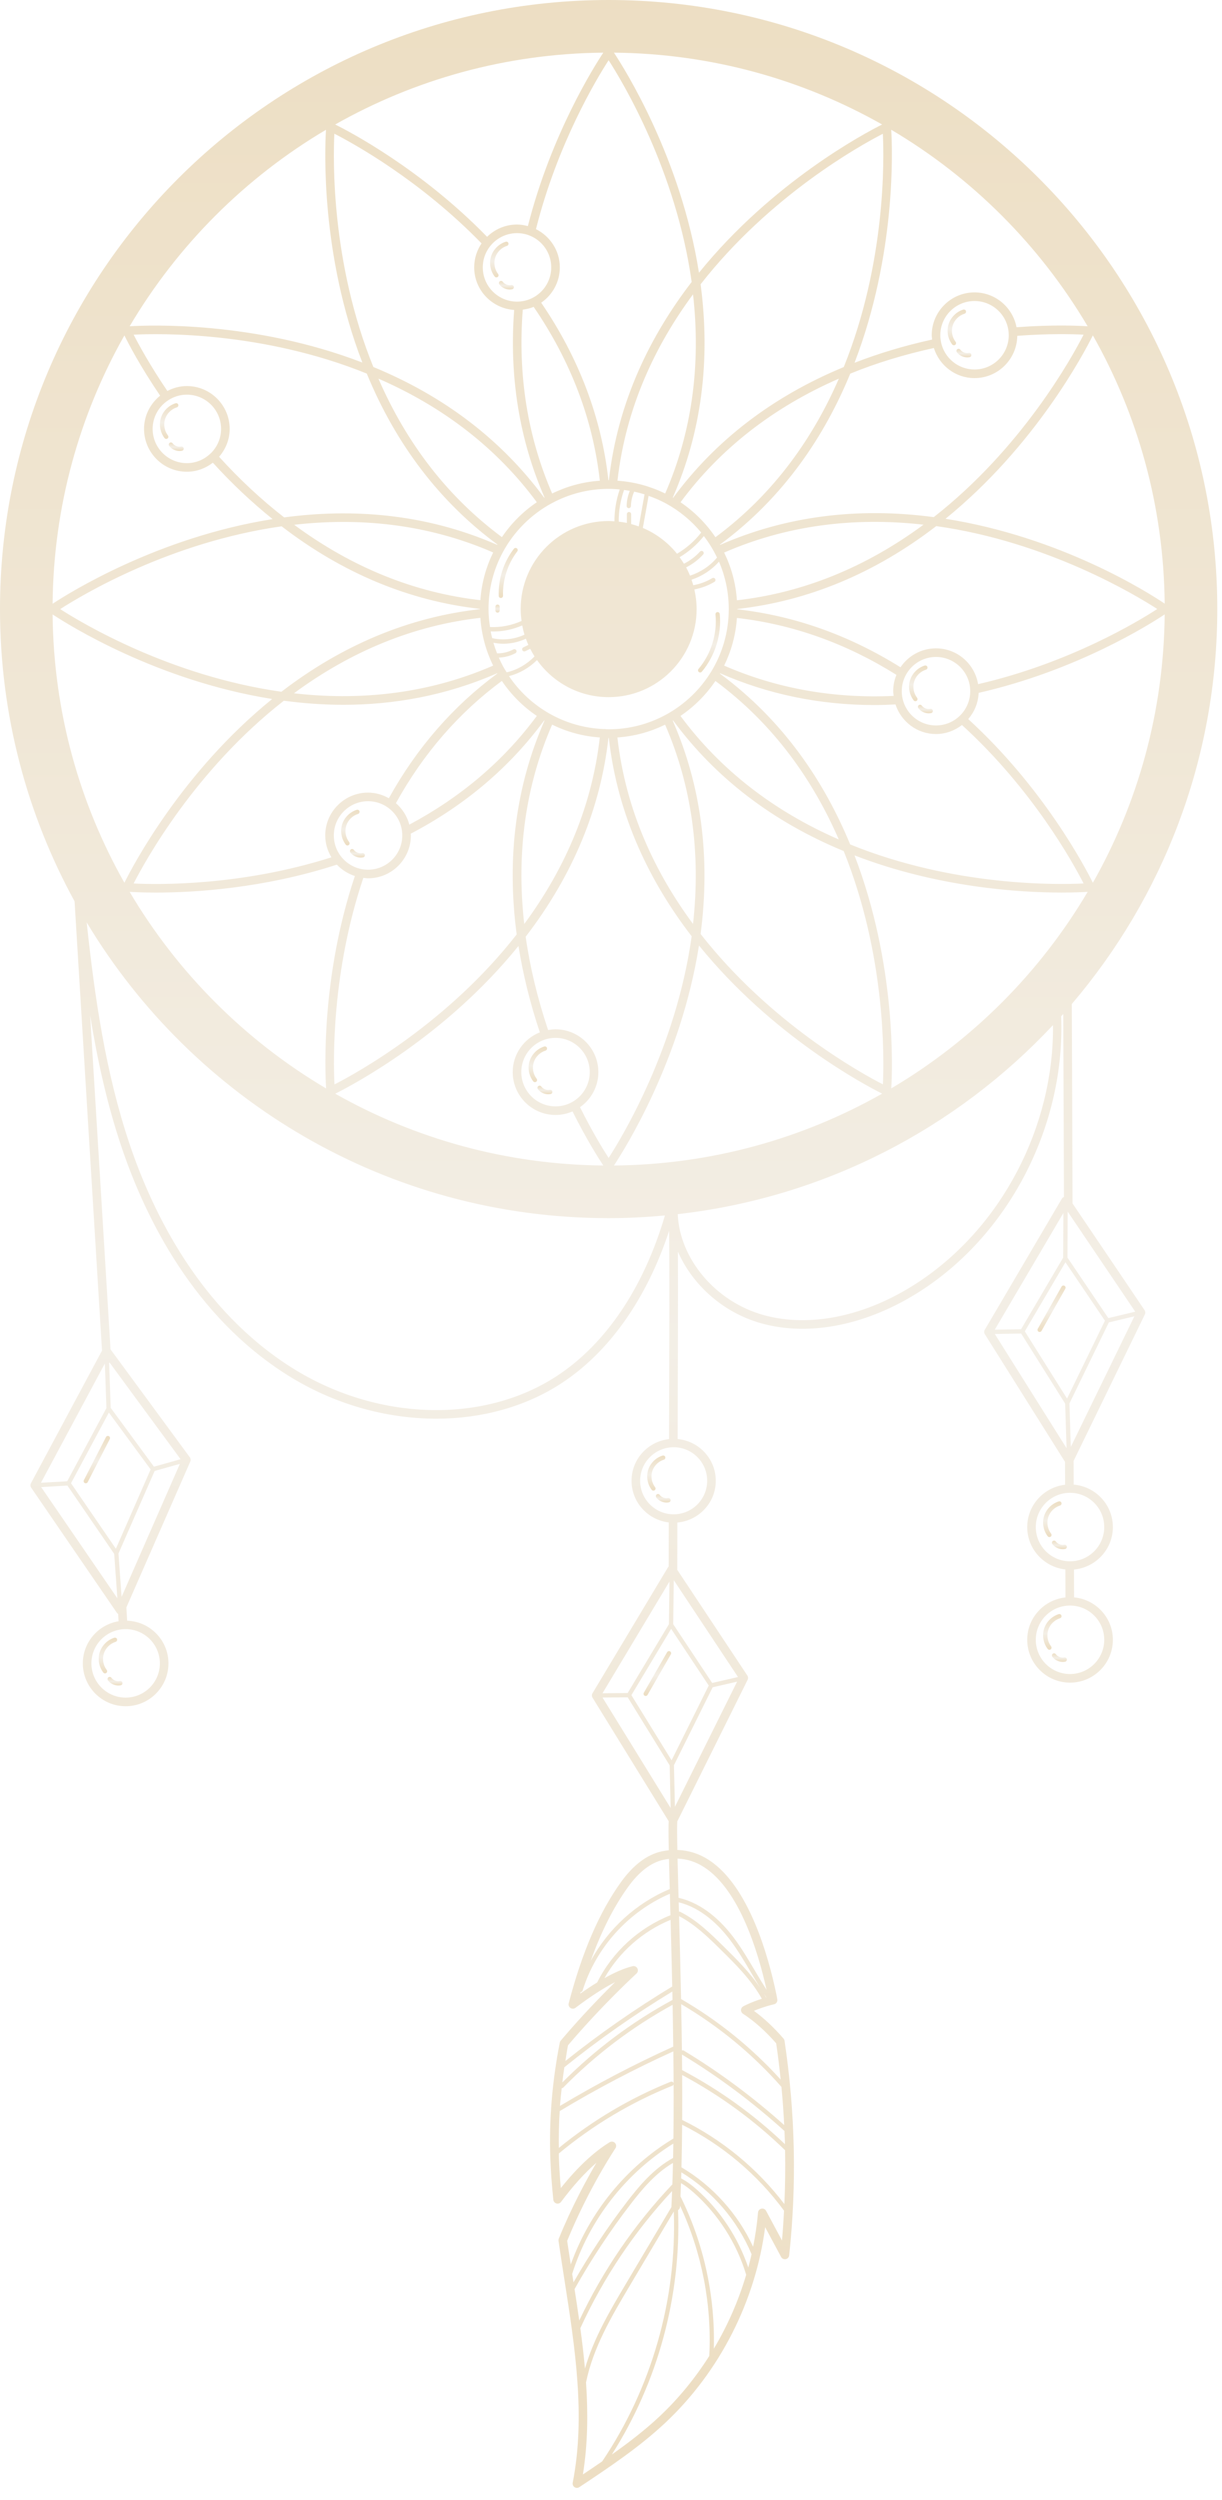 <?xml version="1.0" encoding="UTF-8"?> <svg xmlns="http://www.w3.org/2000/svg" width="90" height="184" viewBox="0 0 90 184" fill="none"><g opacity="0.5"><path d="M36.56 20.418C36.594 20.418 36.628 20.407 36.657 20.386C36.726 20.332 36.739 20.233 36.685 20.164C36.425 19.826 36.343 19.364 36.472 18.957C36.601 18.551 36.934 18.22 37.342 18.095C37.425 18.068 37.472 17.979 37.446 17.896C37.421 17.813 37.332 17.768 37.248 17.791C36.743 17.948 36.33 18.357 36.171 18.861C36.011 19.364 36.112 19.938 36.435 20.356C36.466 20.397 36.513 20.418 36.56 20.418Z" fill="url(#paint0_linear_35_21)"></path><path d="M36.808 20.708C36.738 20.76 36.723 20.859 36.775 20.929C36.953 21.168 37.244 21.308 37.539 21.308C37.599 21.308 37.659 21.302 37.719 21.29C37.804 21.273 37.86 21.189 37.843 21.104C37.825 21.018 37.742 20.965 37.656 20.98C37.429 21.029 37.17 20.927 37.03 20.739C36.977 20.67 36.877 20.655 36.808 20.708Z" fill="url(#paint1_linear_35_21)"></path><path d="M67.331 50.149C67.459 49.743 67.792 49.412 68.2 49.287C68.283 49.261 68.33 49.172 68.304 49.088C68.279 49.005 68.19 48.961 68.106 48.984C67.601 49.14 67.188 49.549 67.028 50.053C66.868 50.557 66.969 51.13 67.293 51.547C67.324 51.588 67.37 51.609 67.418 51.609C67.451 51.609 67.486 51.599 67.514 51.577C67.584 51.523 67.596 51.423 67.543 51.355C67.284 51.017 67.202 50.556 67.331 50.149Z" fill="url(#paint2_linear_35_21)"></path><path d="M68.514 52.172C68.287 52.221 68.028 52.12 67.888 51.932C67.837 51.862 67.738 51.847 67.667 51.899C67.597 51.952 67.582 52.05 67.635 52.121C67.812 52.359 68.103 52.5 68.398 52.5C68.458 52.5 68.519 52.494 68.578 52.482C68.663 52.465 68.719 52.382 68.702 52.296C68.684 52.21 68.602 52.156 68.514 52.172Z" fill="url(#paint3_linear_35_21)"></path><path d="M25.59 62.227C25.623 62.227 25.657 62.216 25.686 62.194C25.756 62.14 25.768 62.042 25.715 61.973C25.454 61.635 25.373 61.173 25.502 60.766C25.631 60.359 25.964 60.029 26.372 59.904C26.455 59.878 26.502 59.789 26.476 59.706C26.451 59.622 26.363 59.578 26.278 59.601C25.773 59.757 25.36 60.166 25.2 60.67C25.041 61.174 25.142 61.746 25.465 62.165C25.495 62.206 25.542 62.227 25.59 62.227Z" fill="url(#paint4_linear_35_21)"></path><path d="M25.837 62.517C25.767 62.57 25.753 62.668 25.805 62.739C25.982 62.977 26.274 63.118 26.568 63.118C26.629 63.118 26.689 63.112 26.748 63.1C26.833 63.083 26.889 62.999 26.872 62.913C26.855 62.828 26.771 62.774 26.685 62.789C26.454 62.838 26.198 62.737 26.059 62.549C26.006 62.479 25.907 62.464 25.837 62.517Z" fill="url(#paint5_linear_35_21)"></path><path d="M12.156 30.844C12.285 30.438 12.618 30.107 13.026 29.982C13.109 29.956 13.156 29.868 13.131 29.784C13.105 29.701 13.017 29.657 12.933 29.679C12.428 29.835 12.015 30.244 11.855 30.749C11.695 31.252 11.796 31.825 12.119 32.243C12.15 32.284 12.197 32.305 12.244 32.305C12.278 32.305 12.312 32.294 12.341 32.272C12.41 32.218 12.423 32.12 12.369 32.05C12.109 31.712 12.028 31.25 12.156 30.844Z" fill="url(#paint6_linear_35_21)"></path><path d="M13.34 32.867C13.109 32.915 12.853 32.815 12.714 32.627C12.661 32.557 12.562 32.542 12.493 32.595C12.423 32.647 12.408 32.746 12.46 32.816C12.637 33.055 12.929 33.195 13.224 33.195C13.284 33.195 13.344 33.189 13.403 33.177C13.489 33.16 13.545 33.077 13.527 32.991C13.51 32.905 13.428 32.852 13.34 32.867Z" fill="url(#paint7_linear_35_21)"></path><path d="M70.168 23.952C70.296 23.546 70.63 23.216 71.038 23.09C71.121 23.064 71.168 22.975 71.142 22.891C71.117 22.808 71.028 22.764 70.944 22.787C70.439 22.943 70.025 23.352 69.866 23.857C69.706 24.361 69.807 24.933 70.13 25.351C70.162 25.392 70.208 25.412 70.255 25.412C70.289 25.412 70.324 25.402 70.352 25.38C70.421 25.326 70.434 25.226 70.381 25.158C70.12 24.821 70.039 24.359 70.168 23.952Z" fill="url(#paint8_linear_35_21)"></path><path d="M71.352 25.976C71.123 26.024 70.865 25.923 70.726 25.735C70.673 25.665 70.573 25.649 70.504 25.703C70.434 25.755 70.42 25.854 70.472 25.924C70.65 26.162 70.941 26.303 71.236 26.303C71.296 26.303 71.356 26.298 71.415 26.286C71.501 26.268 71.556 26.185 71.539 26.099C71.521 26.014 71.438 25.96 71.352 25.976Z" fill="url(#paint9_linear_35_21)"></path><path d="M39.273 79.584C39.304 79.625 39.35 79.646 39.398 79.646C39.431 79.646 39.466 79.635 39.494 79.613C39.564 79.559 39.576 79.46 39.523 79.391C39.262 79.054 39.181 78.592 39.31 78.185C39.438 77.779 39.772 77.448 40.18 77.323C40.263 77.297 40.31 77.208 40.284 77.124C40.259 77.042 40.17 76.997 40.086 77.02C39.581 77.176 39.167 77.585 39.008 78.089C38.848 78.593 38.949 79.166 39.273 79.584Z" fill="url(#paint10_linear_35_21)"></path><path d="M39.645 79.936C39.575 79.988 39.561 80.086 39.613 80.157C39.791 80.396 40.082 80.536 40.377 80.536C40.437 80.536 40.497 80.53 40.556 80.519C40.642 80.501 40.697 80.418 40.679 80.332C40.662 80.246 40.579 80.192 40.493 80.208C40.264 80.257 40.006 80.156 39.867 79.968C39.814 79.897 39.715 79.882 39.645 79.936Z" fill="url(#paint11_linear_35_21)"></path><path d="M51.566 49.494C51.611 49.494 51.655 49.475 51.687 49.438C52.664 48.284 53.159 46.697 53.009 45.192C53 45.105 52.925 45.043 52.836 45.049C52.749 45.058 52.686 45.136 52.694 45.222C52.835 46.644 52.368 48.143 51.445 49.233C51.389 49.3 51.397 49.4 51.463 49.456C51.493 49.482 51.53 49.494 51.566 49.494Z" fill="url(#paint12_linear_35_21)"></path><path d="M36.889 44.011C36.891 44.011 36.893 44.011 36.895 44.011C36.982 44.008 37.051 43.935 37.048 43.848C37.009 42.691 37.392 41.501 38.097 40.582C38.15 40.513 38.137 40.413 38.068 40.36C37.999 40.307 37.899 40.319 37.846 40.389C37.086 41.379 36.691 42.611 36.732 43.858C36.733 43.944 36.804 44.011 36.889 44.011Z" fill="url(#paint13_linear_35_21)"></path><path d="M36.645 45.088C36.733 45.088 36.803 45.017 36.803 44.93V44.653C36.803 44.566 36.733 44.495 36.645 44.495C36.557 44.495 36.486 44.566 36.486 44.653V44.93C36.486 45.017 36.557 45.088 36.645 45.088Z" fill="url(#paint14_linear_35_21)"></path><path d="M7.648 121.699C7.776 121.293 8.11 120.963 8.517 120.837C8.6 120.811 8.647 120.722 8.621 120.638C8.596 120.555 8.507 120.511 8.423 120.534C7.918 120.69 7.505 121.1 7.345 121.604C7.185 122.108 7.287 122.68 7.61 123.098C7.641 123.139 7.687 123.16 7.735 123.16C7.769 123.16 7.803 123.149 7.831 123.127C7.901 123.073 7.913 122.974 7.86 122.906C7.6 122.568 7.519 122.106 7.648 121.699Z" fill="url(#paint15_linear_35_21)"></path><path d="M8.831 123.723C8.605 123.773 8.344 123.671 8.205 123.483C8.152 123.413 8.053 123.397 7.983 123.451C7.913 123.503 7.898 123.601 7.951 123.672C8.128 123.91 8.42 124.051 8.714 124.051C8.774 124.051 8.835 124.045 8.894 124.033C8.979 124.016 9.035 123.932 9.017 123.846C9.001 123.761 8.917 123.707 8.831 123.723Z" fill="url(#paint16_linear_35_21)"></path><path d="M7.804 105.767L6.177 108.938C6.138 109.016 6.168 109.111 6.246 109.151C6.269 109.163 6.294 109.169 6.318 109.169C6.375 109.169 6.431 109.137 6.46 109.083L8.087 105.912C8.126 105.834 8.095 105.738 8.018 105.698C7.94 105.659 7.845 105.689 7.804 105.767Z" fill="url(#paint17_linear_35_21)"></path><path d="M77.202 119.963C77.33 119.558 77.663 119.227 78.071 119.101C78.154 119.075 78.201 118.986 78.175 118.903C78.149 118.82 78.061 118.776 77.977 118.798C77.472 118.955 77.059 119.364 76.899 119.868C76.739 120.371 76.841 120.945 77.164 121.362C77.195 121.403 77.241 121.424 77.289 121.424C77.323 121.424 77.357 121.413 77.385 121.391C77.455 121.337 77.467 121.238 77.414 121.17C77.154 120.832 77.072 120.37 77.202 119.963Z" fill="url(#paint18_linear_35_21)"></path><path d="M78.385 121.987C78.156 122.036 77.898 121.934 77.759 121.746C77.707 121.676 77.609 121.662 77.538 121.714C77.468 121.767 77.453 121.866 77.505 121.936C77.683 122.174 77.974 122.314 78.268 122.314C78.328 122.314 78.389 122.309 78.449 122.297C78.535 122.279 78.59 122.195 78.573 122.11C78.555 122.025 78.472 121.971 78.385 121.987Z" fill="url(#paint19_linear_35_21)"></path><path d="M77.202 111.667C77.33 111.262 77.663 110.931 78.071 110.805C78.154 110.779 78.201 110.69 78.175 110.606C78.149 110.523 78.061 110.479 77.977 110.502C77.472 110.659 77.059 111.068 76.899 111.572C76.739 112.076 76.841 112.649 77.164 113.067C77.195 113.107 77.241 113.128 77.289 113.128C77.323 113.128 77.357 113.117 77.385 113.095C77.455 113.042 77.467 112.942 77.414 112.873C77.154 112.536 77.072 112.074 77.202 111.667Z" fill="url(#paint20_linear_35_21)"></path><path d="M78.385 113.691C78.158 113.74 77.898 113.638 77.759 113.45C77.707 113.38 77.609 113.366 77.538 113.417C77.468 113.47 77.453 113.568 77.505 113.639C77.683 113.877 77.974 114.019 78.269 114.019C78.329 114.019 78.389 114.013 78.449 114.001C78.535 113.984 78.59 113.9 78.573 113.814C78.555 113.729 78.472 113.676 78.385 113.691Z" fill="url(#paint21_linear_35_21)"></path><path d="M78.992 88.572L78.991 88.166C78.976 83.403 78.959 78.65 78.937 73.895C85.614 66.067 89.653 55.922 89.653 44.827C89.653 20.07 69.584 0 44.827 0C20.069 0 0 20.07 0 44.827C0 52.622 1.993 59.95 5.492 66.336C6.163 77.36 6.834 88.385 7.513 99.403L2.279 109.164C2.223 109.269 2.229 109.396 2.296 109.493L8.606 118.697C8.631 118.734 8.666 118.76 8.703 118.784L8.733 119.321C7.242 119.57 6.1 120.861 6.1 122.422C6.1 124.161 7.514 125.576 9.253 125.576C10.993 125.576 12.407 124.161 12.407 122.422C12.407 120.721 11.051 119.34 9.365 119.28L9.308 118.302L14.015 107.568C14.061 107.464 14.047 107.345 13.98 107.253L8.141 99.311C7.637 91.116 7.138 82.922 6.639 74.727C7.169 78.002 7.883 81.254 8.947 84.412C10.722 89.68 14.283 96.868 21.164 101.202C24.554 103.337 28.413 104.413 32.132 104.413C35.459 104.413 38.673 103.55 41.339 101.814C44.87 99.512 47.638 95.574 49.284 90.582C49.31 94.171 49.294 99.397 49.278 104.474L49.274 105.915C47.725 106.087 46.513 107.388 46.513 108.982C46.513 110.569 47.715 111.866 49.253 112.048C49.248 113.174 49.247 114.263 49.247 115.296C49.234 115.311 49.215 115.321 49.204 115.339L43.638 124.619C43.577 124.721 43.578 124.848 43.64 124.948L49.248 134.038C49.227 134.364 49.231 135.066 49.255 136.176C49.086 136.194 48.915 136.22 48.743 136.256C47.66 136.488 46.647 137.251 45.732 138.524C44.132 140.749 42.873 143.666 41.884 147.441C41.85 147.571 41.903 147.709 42.015 147.784C42.127 147.86 42.275 147.854 42.382 147.774C43.488 146.938 44.465 146.306 45.304 145.882C44.311 146.858 42.803 148.405 41.297 150.188C41.262 150.229 41.239 150.278 41.228 150.331C40.666 153.19 40.431 156.055 40.532 158.846C40.566 159.797 40.638 160.796 40.752 161.899C40.766 162.029 40.857 162.137 40.983 162.172C41.108 162.205 41.243 162.161 41.321 162.056C42.197 160.883 43.069 159.918 43.928 159.172C43.187 160.433 42.098 162.436 41.154 164.762C41.134 164.814 41.127 164.871 41.134 164.926C41.273 165.892 41.424 166.857 41.575 167.821C42.344 172.737 43.139 177.821 42.18 182.727C42.155 182.852 42.208 182.98 42.314 183.051C42.367 183.086 42.429 183.104 42.49 183.104C42.551 183.104 42.612 183.086 42.666 183.051C44.83 181.614 47.068 180.126 49.007 178.307C53.006 174.553 55.648 169.356 56.352 163.916L57.529 166.11C57.595 166.233 57.731 166.296 57.869 166.271C58.005 166.244 58.108 166.132 58.123 165.994C58.686 160.775 58.57 155.46 57.781 150.197C57.772 150.138 57.746 150.082 57.706 150.037C56.998 149.219 56.266 148.534 55.527 147.994C55.875 147.847 56.391 147.657 57.009 147.513C57.176 147.474 57.282 147.311 57.248 147.142L57.18 146.782C56.581 143.908 55.139 138.802 52.215 136.896C51.487 136.422 50.707 136.178 49.889 136.154C49.867 135.069 49.861 134.311 49.884 134.049L55.062 123.632C55.113 123.531 55.106 123.41 55.043 123.316L49.876 115.53C49.877 115.519 49.882 115.511 49.882 115.5C49.882 114.411 49.883 113.251 49.887 112.056C51.469 111.916 52.717 110.599 52.717 108.982C52.717 107.372 51.48 106.06 49.909 105.91L49.913 104.475C49.927 99.892 49.941 95.512 49.927 92.115C50.988 94.553 53.253 96.614 56.076 97.397C59.66 98.392 63.954 97.508 67.858 94.976C74.478 90.682 78.469 82.666 78.154 74.801C78.207 74.743 78.256 74.681 78.308 74.623C78.328 79.112 78.344 83.6 78.359 88.095C78.297 88.121 78.242 88.159 78.208 88.218L72.529 97.868C72.468 97.969 72.47 98.096 72.534 98.197L78.439 107.592C78.439 107.897 78.44 108.2 78.442 108.505C78.444 108.76 78.445 109.017 78.445 109.273C76.879 109.455 75.655 110.775 75.655 112.39C75.655 114.011 76.889 115.334 78.464 115.509C78.469 116.195 78.471 116.881 78.471 117.567C76.892 117.738 75.655 119.063 75.655 120.686C75.655 122.425 77.07 123.84 78.809 123.84C80.548 123.84 81.963 122.425 81.963 120.686C81.963 119.049 80.703 117.715 79.105 117.563C79.105 116.88 79.103 116.197 79.098 115.515C80.7 115.366 81.963 114.031 81.963 112.39C81.963 110.744 80.689 109.403 79.078 109.264C79.078 109.01 79.077 108.756 79.075 108.501C79.074 108.175 79.072 107.847 79.071 107.52L84.32 96.739C84.369 96.638 84.361 96.517 84.297 96.423L78.992 88.572ZM65.642 80.104C65.727 78.71 66.018 70.976 62.934 62.954C69.074 65.325 75.101 65.692 78.193 65.692C79.126 65.692 79.784 65.659 80.105 65.639C76.584 71.596 71.599 76.582 65.642 80.104ZM45.216 85.78C46.006 84.588 50.154 78.018 51.48 69.588C56.883 76.257 63.716 79.865 64.97 80.491C59.127 83.798 52.394 85.713 45.216 85.78ZM3.874 45.22C5.055 46 11.584 50.104 20.046 51.446C13.406 56.815 9.791 63.702 9.162 64.968C5.855 59.126 3.942 52.395 3.874 45.22ZM9.162 24.688C9.44 25.253 10.306 26.928 11.794 29.121C11.077 29.7 10.608 30.575 10.608 31.567C10.608 33.306 12.023 34.72 13.762 34.72C14.485 34.72 15.144 34.465 15.677 34.054C17.061 35.579 18.538 36.969 20.078 38.205C11.602 39.544 5.057 43.656 3.874 44.438C3.941 37.262 5.855 30.53 9.162 24.688ZM74.294 24.674C74.294 26.064 73.163 27.195 71.773 27.195C70.562 27.195 69.549 26.335 69.308 25.195C69.307 25.187 69.31 25.179 69.308 25.17C69.307 25.165 69.303 25.16 69.301 25.155C69.271 24.999 69.253 24.839 69.253 24.674C69.253 23.284 70.383 22.154 71.773 22.154C73.163 22.154 74.294 23.284 74.294 24.674ZM71.773 27.828C73.498 27.828 74.899 26.436 74.922 24.717C77.239 24.543 79.01 24.59 79.806 24.631C78.928 26.347 75.258 32.985 68.771 38.059C63.135 37.308 57.844 38 53.036 40.105C53.031 40.098 53.026 40.091 53.022 40.083C57.768 36.589 60.753 32.033 62.621 27.5C64.508 26.728 66.579 26.095 68.778 25.613C69.18 26.892 70.363 27.828 71.773 27.828ZM85.779 44.426C84.596 43.63 78.155 39.518 69.635 38.182C76.26 32.814 79.864 25.942 80.489 24.684C83.795 30.524 85.709 37.252 85.779 44.426ZM80.49 64.971C79.919 63.821 76.867 57.998 71.31 52.924C71.763 52.4 72.048 51.732 72.077 50.994C79.345 49.342 84.737 45.914 85.779 45.218C85.712 52.396 83.797 59.128 80.49 64.971ZM65.025 79.808C63.309 78.927 56.701 75.259 51.6 68.74C52.337 63.112 51.644 57.832 49.546 53.038C49.555 53.033 49.563 53.027 49.572 53.022C52.686 57.247 56.909 60.482 62.137 62.636C65.24 70.318 65.117 77.881 65.025 79.808ZM44.825 85.222C44.429 84.611 43.624 83.303 42.718 81.487C43.533 80.916 44.069 79.975 44.069 78.907C44.069 77.168 42.654 75.754 40.915 75.754C40.727 75.754 40.547 75.778 40.368 75.809C39.594 73.505 39.036 71.2 38.716 68.941C42.175 64.444 44.223 59.533 44.812 54.308C44.817 54.308 44.822 54.308 44.826 54.308C44.83 54.308 44.834 54.308 44.838 54.308C45.494 60.163 47.948 65.025 50.941 68.909C49.797 77.085 45.873 83.6 44.825 85.222ZM40.915 76.386C42.305 76.386 43.435 77.517 43.435 78.906C43.435 80.296 42.305 81.427 40.915 81.427C39.525 81.427 38.394 80.296 38.394 78.906C38.394 77.517 39.525 76.386 40.915 76.386ZM26.761 64.608C26.876 64.621 26.988 64.643 27.108 64.643C28.847 64.643 30.261 63.228 30.261 61.489C30.261 61.445 30.25 61.403 30.248 61.36C34.244 59.27 37.549 56.467 40.08 53.022C40.088 53.026 40.095 53.031 40.102 53.036C37.993 57.839 37.302 63.126 38.053 68.772C32.987 75.265 26.35 78.934 24.634 79.814C24.545 78.05 24.419 71.546 26.761 64.608ZM20.743 38.736C25.226 42.187 30.137 44.228 35.346 44.812C35.346 44.817 35.346 44.822 35.346 44.827C35.346 44.829 35.346 44.831 35.346 44.834C30.142 45.415 25.225 47.458 20.726 50.912C12.533 49.754 6.055 45.872 4.433 44.829C6.056 43.785 12.542 39.894 20.743 38.736ZM38.078 17.159C39.467 17.159 40.598 18.289 40.598 19.679C40.598 21.069 39.467 22.199 38.078 22.199C36.688 22.199 35.557 21.069 35.557 19.679C35.557 18.289 36.688 17.159 38.078 17.159ZM48.989 36.322C47.916 35.795 46.731 35.465 45.477 35.38C46.094 29.936 48.302 25.368 51.042 21.663C51.632 26.908 50.948 31.835 48.989 36.322ZM72.037 50.353C71.788 48.861 70.498 47.717 68.936 47.717C67.849 47.717 66.888 48.271 66.321 49.111C62.541 46.749 58.502 45.316 54.306 44.846C54.306 44.84 54.308 44.834 54.308 44.827C54.308 44.825 54.308 44.822 54.308 44.82C59.523 44.236 64.448 42.187 68.953 38.721C77.173 39.871 83.702 43.833 85.232 44.822C83.839 45.727 78.761 48.806 72.037 50.353ZM68.936 53.392C67.546 53.392 66.415 52.261 66.415 50.871C66.415 49.481 67.546 48.351 68.936 48.351C70.326 48.351 71.457 49.481 71.457 50.871C71.457 52.261 70.326 53.392 68.936 53.392ZM48.995 52.628C47.751 53.295 46.333 53.675 44.827 53.675C44.749 53.675 44.675 53.666 44.599 53.664C44.577 53.66 44.558 53.651 44.535 53.651C44.519 53.651 44.506 53.657 44.491 53.659C41.577 53.549 39.017 52.033 37.486 49.761C38.262 49.566 38.982 49.148 39.55 48.58C40.724 50.229 42.648 51.309 44.827 51.309C48.406 51.309 51.306 48.407 51.306 44.828C51.306 44.33 51.245 43.846 51.138 43.38C51.659 43.284 52.168 43.096 52.619 42.823C52.694 42.778 52.717 42.68 52.672 42.605C52.627 42.531 52.529 42.508 52.455 42.552C52.029 42.809 51.55 42.984 51.058 43.073C51.02 42.935 50.975 42.8 50.928 42.666C51.706 42.408 52.409 41.953 52.953 41.338C53.415 42.41 53.673 43.588 53.673 44.828C53.673 48.181 51.798 51.105 49.041 52.605C49.025 52.611 49.01 52.62 48.995 52.628ZM29.159 59.113C31.16 55.484 33.783 52.461 36.961 50.115C37.646 51.13 38.521 52.006 39.536 52.691C37.108 55.979 33.951 58.668 30.146 60.692C29.983 60.069 29.634 59.524 29.159 59.113ZM37.04 40.631C37.041 40.63 37.042 40.629 37.042 40.629L37.042 40.627C37.862 39.114 39.109 37.866 40.621 37.045C40.625 37.044 40.63 37.045 40.634 37.042C40.64 37.04 40.643 37.035 40.649 37.032C41.894 36.362 43.316 35.979 44.827 35.979C45.103 35.979 45.374 35.996 45.643 36.021C45.386 36.774 45.249 37.574 45.253 38.369C45.112 38.359 44.971 38.347 44.827 38.347C41.248 38.347 38.347 41.249 38.347 44.827C38.347 45.125 38.374 45.415 38.413 45.702C37.687 46.028 36.879 46.186 36.089 46.149C36.024 45.717 35.979 45.277 35.979 44.827C35.979 43.31 36.364 41.881 37.04 40.631ZM46.306 37.4C46.307 37.4 46.308 37.4 46.309 37.4C46.395 37.4 46.465 37.331 46.468 37.245C46.476 36.88 46.56 36.519 46.706 36.185C46.965 36.241 47.22 36.305 47.47 36.383L47.044 38.745C46.861 38.678 46.675 38.62 46.484 38.569V37.842C46.484 37.754 46.414 37.683 46.326 37.683C46.238 37.683 46.168 37.754 46.168 37.842V38.488C45.971 38.446 45.771 38.416 45.568 38.392C45.561 37.603 45.7 36.807 45.962 36.06C46.104 36.079 46.245 36.1 46.385 36.125C46.24 36.478 46.159 36.856 46.151 37.237C46.149 37.325 46.219 37.398 46.306 37.4ZM49.02 37.04C49.022 37.041 49.023 37.042 49.025 37.043C49.026 37.044 49.027 37.043 49.028 37.044C50.032 37.588 50.92 38.321 51.643 39.194C51.156 39.823 50.548 40.352 49.862 40.754C49.196 39.931 48.334 39.273 47.345 38.855L47.77 36.494C48.203 36.647 48.623 36.825 49.02 37.04ZM52.808 41.035C52.289 41.66 51.59 42.115 50.821 42.369C50.735 42.161 50.641 41.957 50.535 41.76C51.004 41.52 51.432 41.202 51.788 40.81C51.847 40.746 51.842 40.646 51.778 40.587C51.712 40.528 51.613 40.533 51.553 40.598C51.218 40.966 50.815 41.266 50.372 41.49C50.273 41.325 50.167 41.166 50.053 41.01C50.737 40.604 51.343 40.076 51.838 39.454C52.215 39.943 52.539 40.472 52.808 41.035ZM38.627 46.71C37.891 47.054 37.045 47.149 36.251 46.966C36.21 46.802 36.169 46.638 36.138 46.47C36.207 46.473 36.277 46.478 36.347 46.478C37.076 46.478 37.794 46.319 38.462 46.03C38.506 46.261 38.559 46.489 38.627 46.71ZM37.318 49.485C37.225 49.336 37.128 49.188 37.044 49.033C37.042 49.029 37.044 49.025 37.041 49.021C37.039 49.016 37.034 49.013 37.032 49.007C36.925 48.81 36.83 48.606 36.739 48.4C37.163 48.384 37.584 48.277 37.96 48.074C38.037 48.033 38.066 47.937 38.025 47.86C37.984 47.783 37.888 47.754 37.811 47.795C37.442 47.993 37.025 48.091 36.609 48.085C36.508 47.83 36.417 47.57 36.339 47.304C36.578 47.349 36.819 47.379 37.061 47.379C37.636 47.379 38.209 47.249 38.732 47.01C38.787 47.164 38.846 47.316 38.912 47.465L38.543 47.645C38.465 47.684 38.432 47.779 38.471 47.858C38.498 47.913 38.554 47.946 38.613 47.946C38.637 47.946 38.66 47.941 38.682 47.93L39.049 47.75C39.147 47.943 39.253 48.13 39.369 48.311C38.815 48.882 38.098 49.305 37.325 49.48C37.322 49.481 37.321 49.485 37.318 49.485ZM36.321 48.988C31.294 51.175 26.231 51.547 21.649 51.025C25.898 47.894 30.509 46.024 35.379 45.472C35.463 46.727 35.793 47.913 36.321 48.988ZM52.69 50.119C57.088 53.373 59.938 57.563 61.776 61.784C56.956 59.686 53.036 56.635 50.117 52.691C51.131 52.007 52.005 51.132 52.69 50.119ZM54.274 45.48C58.375 45.945 62.324 47.353 66.023 49.67C65.869 50.04 65.783 50.445 65.783 50.871C65.783 50.989 65.805 51.102 65.818 51.217C61.385 51.42 57.191 50.672 53.333 48.988C53.859 47.915 54.188 46.732 54.274 45.48ZM54.274 44.181C54.189 42.927 53.861 41.742 53.333 40.668C57.831 38.708 62.765 38.022 68.017 38.616C63.766 41.754 59.15 43.627 54.274 44.181ZM50.121 36.966C53.031 33.029 56.952 29.976 61.781 27.868C59.944 32.091 57.093 36.285 52.692 39.54C52.008 38.526 51.134 37.651 50.121 36.966ZM44.844 35.348C44.838 35.348 44.832 35.347 44.827 35.347C44.821 35.347 44.816 35.348 44.811 35.348C44.302 30.74 42.637 26.346 39.859 22.278C40.687 21.709 41.231 20.757 41.231 19.679C41.231 18.444 40.51 17.382 39.473 16.865C41.058 10.572 43.947 5.79 44.825 4.433C45.873 6.057 49.795 12.577 50.941 20.752C47.951 24.634 45.499 29.495 44.844 35.348ZM38.503 22.79C38.781 22.752 39.052 22.691 39.303 22.585C42.034 26.57 43.671 30.872 44.177 35.38C42.924 35.465 41.741 35.794 40.667 36.321C38.856 32.151 38.127 27.603 38.503 22.79ZM36.966 39.532C33.022 36.612 29.97 32.69 27.871 27.868C32.695 29.964 36.617 33.016 39.536 36.964C38.524 37.647 37.65 38.52 36.966 39.532ZM35.379 44.172C30.506 43.62 25.9 41.75 21.666 38.623C26.243 38.102 31.301 38.475 36.322 40.662C35.795 41.736 35.465 42.92 35.379 44.172ZM25.294 51.872C28.942 51.872 32.79 51.224 36.617 49.549C36.621 49.556 36.626 49.563 36.63 49.571C33.375 51.963 30.689 55.048 28.639 58.749C28.183 58.493 27.666 58.335 27.107 58.335C25.368 58.335 23.953 59.75 23.953 61.488C23.953 62.078 24.126 62.624 24.409 63.097C17.717 65.228 11.553 65.11 9.843 65.022C10.724 63.303 14.402 56.649 20.905 51.572C22.324 51.762 23.792 51.872 25.294 51.872ZM24.586 61.488C24.586 60.098 25.717 58.968 27.107 58.968C28.497 58.968 29.628 60.098 29.628 61.488C29.628 62.878 28.497 64.009 27.107 64.009C25.717 64.009 24.586 62.879 24.586 61.488ZM40.665 53.333C41.738 53.861 42.922 54.19 44.175 54.276C43.623 59.142 41.748 63.754 38.61 68.006C38.017 62.756 38.702 57.824 40.665 53.333ZM45.472 54.276C46.725 54.191 47.91 53.862 48.984 53.335C50.938 57.823 51.625 62.751 51.041 67.999C48.299 64.294 46.089 59.724 45.472 54.276ZM53.019 49.576C53.025 49.568 53.03 49.559 53.035 49.55C56.573 51.102 60.386 51.89 64.401 51.89C64.914 51.89 65.432 51.871 65.952 51.845C66.365 53.106 67.538 54.024 68.936 54.024C69.658 54.024 70.316 53.77 70.848 53.361C76.044 58.094 79.026 63.496 79.806 65.021C77.877 65.118 70.268 65.257 62.615 62.15C60.746 57.62 57.761 53.069 53.019 49.576ZM62.143 27.015C56.905 29.18 52.682 32.417 49.577 36.636C49.568 36.63 49.56 36.625 49.551 36.62C51.654 31.826 52.345 26.549 51.6 20.923C56.7 14.4 63.307 10.728 65.022 9.845C65.115 11.773 65.241 19.335 62.143 27.015ZM51.479 20.072C50.153 11.646 46.008 5.07 45.216 3.875C52.393 3.942 59.125 5.856 64.968 9.163C63.716 9.788 56.882 13.398 51.479 20.072ZM38.878 16.641C38.621 16.573 38.356 16.525 38.078 16.525C37.22 16.525 36.443 16.872 35.874 17.429C31.016 12.446 25.764 9.697 24.687 9.163C30.528 5.856 37.258 3.943 44.434 3.875C43.768 4.876 40.592 9.89 38.878 16.641ZM24.626 9.841C26.063 10.576 30.947 13.265 35.466 17.914C35.124 18.418 34.924 19.026 34.924 19.679C34.924 21.346 36.228 22.701 37.868 22.812C37.496 27.72 38.248 32.361 40.106 36.618C40.097 36.623 40.089 36.628 40.081 36.634C36.964 32.4 32.735 29.163 27.498 27.011C24.392 19.365 24.53 11.769 24.626 9.841ZM27.013 27.495C29.168 32.73 32.405 36.959 36.636 40.076C36.631 40.084 36.625 40.092 36.62 40.101C31.223 37.74 25.788 37.431 20.928 38.08C19.246 36.774 17.637 35.272 16.137 33.619C16.616 33.066 16.916 32.354 16.916 31.567C16.916 29.827 15.501 28.413 13.762 28.413C13.242 28.413 12.759 28.551 12.326 28.775C11.036 26.874 10.203 25.337 9.843 24.632C11.77 24.535 19.361 24.395 27.013 27.495ZM15.495 33.386C15.492 33.387 15.492 33.391 15.489 33.393C15.038 33.82 14.432 34.087 13.762 34.087C12.372 34.087 11.242 32.956 11.242 31.567C11.242 30.679 11.704 29.902 12.398 29.453C12.4 29.451 12.401 29.451 12.403 29.451L12.404 29.45C12.796 29.197 13.261 29.046 13.762 29.046C15.152 29.046 16.283 30.177 16.283 31.567C16.283 32.279 15.983 32.92 15.507 33.379C15.502 33.382 15.498 33.382 15.495 33.386ZM11.486 65.693C14.266 65.693 19.381 65.4 24.811 63.636C25.17 64.02 25.625 64.306 26.136 64.474C23.653 71.879 23.934 78.782 24.018 80.108C18.059 76.585 13.071 71.598 9.548 65.639C9.874 65.659 10.541 65.693 11.486 65.693ZM38.185 69.622C38.519 71.716 39.044 73.848 39.759 75.98C38.591 76.442 37.761 77.577 37.761 78.906C37.761 80.645 39.176 82.06 40.915 82.06C41.359 82.06 41.782 81.965 42.165 81.799C43.211 83.892 44.105 85.288 44.433 85.779C37.259 85.712 30.53 83.798 24.689 80.494C25.957 79.864 32.828 76.255 38.185 69.622ZM80.104 24.014C79.474 23.972 77.555 23.882 74.867 24.085C74.59 22.627 73.311 21.52 71.773 21.52C70.034 21.52 68.62 22.935 68.62 24.674C68.62 24.783 68.641 24.885 68.651 24.991C66.624 25.436 64.71 26.011 62.937 26.7C66.019 18.677 65.725 10.943 65.639 9.549C71.597 13.072 76.582 18.057 80.104 24.014ZM24.008 9.552C23.92 10.979 23.616 18.732 26.687 26.684C18.72 23.616 10.955 23.926 9.549 24.014C13.07 18.059 18.053 13.074 24.008 9.552ZM4.949 109.02L3.016 109.13L7.722 100.353L7.838 103.632L4.949 109.02ZM8.018 103.964L11.094 108.149L8.535 113.983L5.231 109.163L8.018 103.964ZM8.955 117.53L8.726 114.335L11.39 108.26L13.248 107.738L8.955 117.53ZM11.339 107.946L8.154 103.614L8.037 100.302C8.048 100.294 8.058 100.287 8.068 100.279L13.3 107.396L11.339 107.946ZM3.032 109.446L4.966 109.336L8.41 114.361L8.645 117.634L3.032 109.446ZM11.774 122.422C11.774 123.812 10.643 124.942 9.253 124.942C7.864 124.942 6.733 123.812 6.733 122.422C6.733 121.032 7.864 119.901 9.253 119.901C10.643 119.901 11.774 121.032 11.774 122.422ZM40.993 101.283C35.553 104.83 27.72 104.581 21.502 100.666C14.778 96.431 11.289 89.379 9.547 84.209C7.771 78.939 6.973 73.384 6.385 67.889C14.224 80.928 28.505 89.654 44.827 89.654C46.225 89.654 47.606 89.581 48.971 89.456C47.416 94.752 44.618 98.921 40.993 101.283ZM46.23 124.921L49.32 129.928L49.393 133.068L44.376 124.936L46.23 124.921ZM49.429 119.881L52.198 124.053L49.462 129.556L46.503 124.76L49.429 119.881ZM49.708 132.979L49.636 129.917L52.489 124.18L54.287 123.767L49.708 132.979ZM52.452 123.863L49.581 119.537L49.623 116.297L54.353 123.426L52.452 123.863ZM49.305 116.401L49.265 119.54L46.227 124.604L44.375 124.62L49.305 116.401ZM46.245 138.894C47.065 137.753 47.95 137.074 48.874 136.876C49.007 136.848 49.138 136.826 49.268 136.81C49.284 137.445 49.303 138.184 49.326 139.033C46.842 140.071 44.782 141.968 43.505 144.318C44.282 142.158 45.187 140.365 46.245 138.894ZM56.42 147.013C56.367 146.916 56.315 146.82 56.259 146.725C56.319 146.819 56.377 146.915 56.439 147.007C56.433 147.009 56.427 147.011 56.42 147.013ZM42.316 168.475C43.536 166.304 44.92 164.203 46.438 162.23C47.273 161.145 48.266 159.948 49.565 159.188C49.552 159.732 49.537 160.265 49.518 160.783C49.511 160.788 49.501 160.787 49.494 160.794C46.695 163.749 44.404 167.111 42.662 170.786C42.553 170.013 42.435 169.242 42.316 168.475ZM42.199 167.724C42.18 167.601 42.161 167.477 42.142 167.354C43.383 163.405 46.075 159.946 49.591 157.765C49.586 158.121 49.58 158.473 49.573 158.821C48.143 159.604 47.076 160.882 46.187 162.037C44.74 163.918 43.418 165.917 42.239 167.979C42.225 167.894 42.212 167.809 42.199 167.724ZM41.564 152.147C44.077 150.121 46.752 148.249 49.518 146.572C49.522 146.776 49.526 146.985 49.53 147.191C46.54 148.812 43.812 150.854 41.415 153.266C41.46 152.893 41.508 152.521 41.564 152.147ZM50.226 151.211C52.912 152.835 55.447 154.73 57.775 156.838C57.789 157.162 57.805 157.486 57.814 157.81C55.549 155.65 53.005 153.818 50.237 152.355C50.234 151.974 50.23 151.592 50.226 151.211ZM41.369 153.684C41.371 153.684 41.372 153.686 41.373 153.686C41.414 153.686 41.455 153.67 41.486 153.639C43.859 151.222 46.568 149.178 49.536 147.55C49.556 148.565 49.572 149.595 49.585 150.629C46.732 151.918 43.931 153.385 41.242 154.994C41.274 154.558 41.322 154.121 41.369 153.684ZM49.501 161.257C49.486 161.643 49.469 162.023 49.45 162.39C49.45 162.403 49.455 162.414 49.456 162.427L46.093 168.091C44.924 170.061 43.721 172.09 43.082 174.33C42.993 173.336 42.876 172.342 42.741 171.352C44.445 167.639 46.72 164.246 49.501 161.257ZM50.155 160.677C50.507 160.877 50.818 161.131 51.084 161.366C52.893 162.961 54.265 165.11 54.956 167.42C54.392 169.324 53.591 171.158 52.572 172.863C52.678 168.984 51.839 165.132 50.117 161.65C50.132 161.331 50.144 161.008 50.155 160.677ZM51.294 161.129C50.981 160.852 50.603 160.552 50.167 160.329C50.172 160.179 50.178 160.033 50.182 159.88C52.472 161.275 54.32 163.433 55.354 165.909C55.28 166.236 55.198 166.562 55.111 166.885C54.366 164.689 53.029 162.659 51.294 161.129ZM50.24 152.717C53.015 154.201 55.563 156.06 57.82 158.253C57.846 159.576 57.828 160.898 57.769 162.216C55.777 159.604 53.192 157.473 50.242 156.024C50.248 154.939 50.247 153.832 50.24 152.717ZM57.756 156.401C55.466 154.353 52.985 152.504 50.357 150.919C50.314 150.893 50.267 150.895 50.223 150.911C50.21 149.765 50.191 148.625 50.169 147.502C52.946 149.133 55.425 151.18 57.553 153.592C57.642 154.527 57.709 155.464 57.756 156.401ZM49.986 140.007C51.668 140.415 52.955 141.704 53.749 142.751C54.344 143.536 54.857 144.404 55.351 145.243C55.56 145.598 55.776 145.958 55.998 146.316C55.234 145.173 54.249 144.197 53.287 143.249C52.325 142.303 51.332 141.324 50.092 140.705C50.064 140.692 50.034 140.696 50.005 140.699C49.999 140.466 49.992 140.233 49.986 140.007ZM42.769 146.612C42.832 146.607 42.889 146.568 42.908 146.505C43.892 143.329 46.287 140.692 49.335 139.378C49.339 139.53 49.343 139.681 49.348 139.839C49.358 140.201 49.368 140.577 49.379 140.958C47.051 141.882 45.1 143.66 43.983 145.904C43.587 146.147 43.171 146.42 42.733 146.731C42.745 146.69 42.757 146.652 42.769 146.612ZM46.878 145.25C46.985 145.153 47.012 144.996 46.944 144.869C46.877 144.741 46.733 144.678 46.592 144.709C45.998 144.851 45.302 145.148 44.516 145.59C45.607 143.666 47.34 142.138 49.388 141.297C49.429 142.818 49.472 144.476 49.51 146.204C46.776 147.853 44.133 149.696 41.641 151.687C41.703 151.302 41.757 150.918 41.832 150.533C44.35 147.564 46.853 145.273 46.878 145.25ZM45.326 158.112C45.409 157.988 45.395 157.823 45.292 157.716C45.188 157.608 45.024 157.588 44.898 157.666C43.719 158.391 42.512 159.525 41.304 161.04C41.234 160.259 41.188 159.528 41.163 158.824C41.158 158.714 41.163 158.602 41.16 158.492C43.673 156.406 46.48 154.727 49.514 153.507C49.596 153.474 49.635 153.382 49.602 153.301C49.569 153.22 49.477 153.181 49.396 153.213C46.412 154.414 43.645 156.055 41.158 158.086C41.145 157.188 41.166 156.283 41.222 155.373C43.917 153.751 46.727 152.275 49.591 150.977C49.616 153.152 49.622 155.33 49.597 157.392C46.112 159.497 43.398 162.828 42.037 166.664C41.948 166.084 41.856 165.503 41.772 164.922C43.346 161.069 45.306 158.141 45.326 158.112ZM43.161 175.341C43.687 172.77 45.048 170.473 46.366 168.253L49.625 162.762C49.853 169.258 47.985 175.766 44.351 181.155C43.878 181.481 43.404 181.8 42.931 182.115C43.293 179.87 43.315 177.604 43.161 175.341ZM48.572 177.847C47.482 178.869 46.286 179.783 45.062 180.65C48.455 175.32 50.178 168.984 49.939 162.665C50.02 162.612 50.077 162.527 50.082 162.424C50.084 162.393 50.085 162.361 50.086 162.33C51.687 165.786 52.431 169.582 52.24 173.391C51.206 175.021 49.977 176.527 48.572 177.847ZM56.422 162.714C56.356 162.59 56.218 162.523 56.079 162.553C55.941 162.582 55.839 162.697 55.828 162.837C55.757 163.683 55.632 164.524 55.466 165.357C54.352 162.944 52.476 160.858 50.19 159.512C50.216 158.504 50.231 157.454 50.239 156.378C53.2 157.86 55.786 160.036 57.745 162.706C57.706 163.437 57.658 164.167 57.593 164.896L56.422 162.714ZM54.718 148.208C55.544 148.743 56.367 149.474 57.165 150.383C57.297 151.272 57.403 152.162 57.496 153.053C55.37 150.71 52.908 148.717 50.162 147.126C50.118 144.964 50.065 142.886 50.014 141.026C51.179 141.625 52.139 142.562 53.065 143.474C54.185 144.577 55.335 145.717 56.109 147.105C55.288 147.366 54.765 147.65 54.737 147.664C54.64 147.718 54.577 147.819 54.574 147.93C54.57 148.042 54.625 148.148 54.718 148.208ZM51.867 137.427C54.455 139.114 55.827 143.617 56.458 146.449C56.17 145.997 55.891 145.536 55.624 145.083C55.124 144.236 54.608 143.36 54.001 142.559C53.163 141.454 51.791 140.085 49.977 139.678C49.948 138.613 49.92 137.629 49.901 136.789C50.593 136.816 51.252 137.027 51.867 137.427ZM52.083 108.982C52.083 110.344 50.975 111.451 49.614 111.451C48.253 111.451 47.146 110.344 47.146 108.982C47.146 107.621 48.254 106.514 49.614 106.514C50.975 106.514 52.083 107.621 52.083 108.982ZM67.512 94.445C63.76 96.878 59.652 97.731 56.244 96.788C52.665 95.795 50.05 92.616 49.916 89.359C60.78 88.13 70.462 83.021 77.552 75.448C77.631 82.893 73.775 90.383 67.512 94.445ZM75.206 98.146L78.448 103.304L78.552 106.585L73.268 98.179L75.206 98.146ZM81.628 97.01L78.619 92.556L78.634 89.173L83.61 96.538L81.628 97.01ZM78.47 92.9L81.377 97.202L78.588 102.932L75.478 97.984L78.47 92.9ZM78.865 106.492L78.764 103.291L81.668 97.326L83.546 96.879L78.865 106.492ZM78.317 89.279L78.302 92.56L75.201 97.829L73.265 97.862L78.317 89.279ZM81.327 120.686C81.327 122.076 80.197 123.206 78.807 123.206C77.417 123.206 76.286 122.076 76.286 120.686C76.286 119.296 77.417 118.166 78.807 118.166C80.197 118.166 81.327 119.296 81.327 120.686ZM81.327 112.39C81.327 113.78 80.197 114.91 78.807 114.91C77.417 114.91 76.286 113.78 76.286 112.39C76.286 111 77.417 109.869 78.807 109.869C80.197 109.869 81.327 111 81.327 112.39Z" fill="url(#paint22_linear_35_21)"></path><path d="M76.492 98.012C76.517 98.026 76.543 98.032 76.57 98.032C76.625 98.032 76.679 98.003 76.708 97.952L78.46 94.848C78.503 94.772 78.476 94.675 78.4 94.632C78.323 94.589 78.227 94.615 78.184 94.692L76.432 97.796C76.389 97.872 76.416 97.969 76.492 98.012Z" fill="url(#paint23_linear_35_21)"></path><path d="M47.475 124.801C47.499 124.816 47.527 124.822 47.553 124.822C47.608 124.822 47.661 124.794 47.691 124.743L49.409 121.756C49.453 121.68 49.427 121.583 49.351 121.54C49.275 121.496 49.178 121.522 49.134 121.598L47.416 124.584C47.373 124.661 47.399 124.758 47.475 124.801Z" fill="url(#paint24_linear_35_21)"></path><path d="M48.041 108.275C48.167 107.877 48.494 107.553 48.893 107.431C48.976 107.405 49.023 107.316 48.997 107.233C48.971 107.149 48.884 107.105 48.799 107.128C48.303 107.281 47.896 107.683 47.739 108.18C47.582 108.675 47.681 109.238 47.999 109.649C48.031 109.69 48.077 109.711 48.124 109.711C48.158 109.711 48.192 109.7 48.221 109.679C48.29 109.625 48.303 109.525 48.249 109.457C47.994 109.125 47.915 108.673 48.041 108.275Z" fill="url(#paint25_linear_35_21)"></path><path d="M49.2 110.257C48.976 110.302 48.725 110.207 48.588 110.022C48.536 109.952 48.436 109.938 48.367 109.99C48.297 110.042 48.282 110.141 48.334 110.211C48.509 110.446 48.795 110.585 49.086 110.585C49.145 110.585 49.205 110.579 49.263 110.567C49.349 110.55 49.404 110.466 49.387 110.38C49.369 110.294 49.283 110.243 49.2 110.257Z" fill="url(#paint26_linear_35_21)"></path></g><defs><linearGradient id="paint0_linear_35_21" x1="36.775" y1="17.785" x2="36.775" y2="20.418" gradientUnits="userSpaceOnUse"><stop stop-color="#DBBE88"></stop><stop offset="0.54" stop-color="#E8DFCE"></stop><stop offset="0.96" stop-color="#DBBE88"></stop></linearGradient><linearGradient id="paint1_linear_35_21" x1="37.295" y1="20.676" x2="37.295" y2="21.308" gradientUnits="userSpaceOnUse"><stop stop-color="#DBBE88"></stop><stop offset="0.54" stop-color="#E8DFCE"></stop><stop offset="0.96" stop-color="#DBBE88"></stop></linearGradient><linearGradient id="paint2_linear_35_21" x1="67.632" y1="48.977" x2="67.632" y2="51.609" gradientUnits="userSpaceOnUse"><stop stop-color="#DBBE88"></stop><stop offset="0.54" stop-color="#E8DFCE"></stop><stop offset="0.96" stop-color="#DBBE88"></stop></linearGradient><linearGradient id="paint3_linear_35_21" x1="68.154" y1="51.868" x2="68.154" y2="52.5" gradientUnits="userSpaceOnUse"><stop stop-color="#DBBE88"></stop><stop offset="0.54" stop-color="#E8DFCE"></stop><stop offset="0.96" stop-color="#DBBE88"></stop></linearGradient><linearGradient id="paint4_linear_35_21" x1="25.805" y1="59.595" x2="25.805" y2="62.227" gradientUnits="userSpaceOnUse"><stop stop-color="#DBBE88"></stop><stop offset="0.54" stop-color="#E8DFCE"></stop><stop offset="0.96" stop-color="#DBBE88"></stop></linearGradient><linearGradient id="paint5_linear_35_21" x1="26.324" y1="62.485" x2="26.324" y2="63.118" gradientUnits="userSpaceOnUse"><stop stop-color="#DBBE88"></stop><stop offset="0.54" stop-color="#E8DFCE"></stop><stop offset="0.96" stop-color="#DBBE88"></stop></linearGradient><linearGradient id="paint6_linear_35_21" x1="12.459" y1="29.673" x2="12.459" y2="32.305" gradientUnits="userSpaceOnUse"><stop stop-color="#DBBE88"></stop><stop offset="0.54" stop-color="#E8DFCE"></stop><stop offset="0.96" stop-color="#DBBE88"></stop></linearGradient><linearGradient id="paint7_linear_35_21" x1="12.98" y1="32.563" x2="12.98" y2="33.195" gradientUnits="userSpaceOnUse"><stop stop-color="#DBBE88"></stop><stop offset="0.54" stop-color="#E8DFCE"></stop><stop offset="0.96" stop-color="#DBBE88"></stop></linearGradient><linearGradient id="paint8_linear_35_21" x1="70.47" y1="22.781" x2="70.47" y2="25.412" gradientUnits="userSpaceOnUse"><stop stop-color="#DBBE88"></stop><stop offset="0.54" stop-color="#E8DFCE"></stop><stop offset="0.96" stop-color="#DBBE88"></stop></linearGradient><linearGradient id="paint9_linear_35_21" x1="70.991" y1="25.671" x2="70.991" y2="26.303" gradientUnits="userSpaceOnUse"><stop stop-color="#DBBE88"></stop><stop offset="0.54" stop-color="#E8DFCE"></stop><stop offset="0.96" stop-color="#DBBE88"></stop></linearGradient><linearGradient id="paint10_linear_35_21" x1="39.612" y1="77.014" x2="39.612" y2="79.646" gradientUnits="userSpaceOnUse"><stop stop-color="#DBBE88"></stop><stop offset="0.54" stop-color="#E8DFCE"></stop><stop offset="0.96" stop-color="#DBBE88"></stop></linearGradient><linearGradient id="paint11_linear_35_21" x1="40.132" y1="79.903" x2="40.132" y2="80.536" gradientUnits="userSpaceOnUse"><stop stop-color="#DBBE88"></stop><stop offset="0.54" stop-color="#E8DFCE"></stop><stop offset="0.96" stop-color="#DBBE88"></stop></linearGradient><linearGradient id="paint12_linear_35_21" x1="52.221" y1="45.049" x2="52.221" y2="49.494" gradientUnits="userSpaceOnUse"><stop stop-color="#DBBE88"></stop><stop offset="0.54" stop-color="#E8DFCE"></stop><stop offset="0.96" stop-color="#DBBE88"></stop></linearGradient><linearGradient id="paint13_linear_35_21" x1="37.429" y1="40.327" x2="37.429" y2="44.011" gradientUnits="userSpaceOnUse"><stop stop-color="#DBBE88"></stop><stop offset="0.54" stop-color="#E8DFCE"></stop><stop offset="0.96" stop-color="#DBBE88"></stop></linearGradient><linearGradient id="paint14_linear_35_21" x1="36.645" y1="44.495" x2="36.645" y2="45.088" gradientUnits="userSpaceOnUse"><stop stop-color="#DBBE88"></stop><stop offset="0.54" stop-color="#E8DFCE"></stop><stop offset="0.96" stop-color="#DBBE88"></stop></linearGradient><linearGradient id="paint15_linear_35_21" x1="7.949" y1="120.528" x2="7.949" y2="123.16" gradientUnits="userSpaceOnUse"><stop stop-color="#DBBE88"></stop><stop offset="0.54" stop-color="#E8DFCE"></stop><stop offset="0.96" stop-color="#DBBE88"></stop></linearGradient><linearGradient id="paint16_linear_35_21" x1="8.47" y1="123.419" x2="8.47" y2="124.051" gradientUnits="userSpaceOnUse"><stop stop-color="#DBBE88"></stop><stop offset="0.54" stop-color="#E8DFCE"></stop><stop offset="0.96" stop-color="#DBBE88"></stop></linearGradient><linearGradient id="paint17_linear_35_21" x1="7.132" y1="105.681" x2="7.132" y2="109.169" gradientUnits="userSpaceOnUse"><stop stop-color="#DBBE88"></stop><stop offset="0.54" stop-color="#E8DFCE"></stop><stop offset="0.96" stop-color="#DBBE88"></stop></linearGradient><linearGradient id="paint18_linear_35_21" x1="77.503" y1="118.792" x2="77.503" y2="121.424" gradientUnits="userSpaceOnUse"><stop stop-color="#DBBE88"></stop><stop offset="0.54" stop-color="#E8DFCE"></stop><stop offset="0.96" stop-color="#DBBE88"></stop></linearGradient><linearGradient id="paint19_linear_35_21" x1="78.025" y1="121.683" x2="78.025" y2="122.314" gradientUnits="userSpaceOnUse"><stop stop-color="#DBBE88"></stop><stop offset="0.54" stop-color="#E8DFCE"></stop><stop offset="0.96" stop-color="#DBBE88"></stop></linearGradient><linearGradient id="paint20_linear_35_21" x1="77.503" y1="110.496" x2="77.503" y2="113.128" gradientUnits="userSpaceOnUse"><stop stop-color="#DBBE88"></stop><stop offset="0.54" stop-color="#E8DFCE"></stop><stop offset="0.96" stop-color="#DBBE88"></stop></linearGradient><linearGradient id="paint21_linear_35_21" x1="78.025" y1="113.386" x2="78.025" y2="114.019" gradientUnits="userSpaceOnUse"><stop stop-color="#DBBE88"></stop><stop offset="0.54" stop-color="#E8DFCE"></stop><stop offset="0.96" stop-color="#DBBE88"></stop></linearGradient><linearGradient id="paint22_linear_35_21" x1="44.827" y1="0" x2="44.827" y2="183.104" gradientUnits="userSpaceOnUse"><stop stop-color="#DBBE88"></stop><stop offset="0.54" stop-color="#E8DFCE"></stop><stop offset="0.96" stop-color="#DBBE88"></stop></linearGradient><linearGradient id="paint23_linear_35_21" x1="77.446" y1="94.611" x2="77.446" y2="98.032" gradientUnits="userSpaceOnUse"><stop stop-color="#DBBE88"></stop><stop offset="0.54" stop-color="#E8DFCE"></stop><stop offset="0.96" stop-color="#DBBE88"></stop></linearGradient><linearGradient id="paint24_linear_35_21" x1="48.413" y1="121.518" x2="48.413" y2="124.822" gradientUnits="userSpaceOnUse"><stop stop-color="#DBBE88"></stop><stop offset="0.54" stop-color="#E8DFCE"></stop><stop offset="0.96" stop-color="#DBBE88"></stop></linearGradient><linearGradient id="paint25_linear_35_21" x1="48.335" y1="107.122" x2="48.335" y2="109.711" gradientUnits="userSpaceOnUse"><stop stop-color="#DBBE88"></stop><stop offset="0.54" stop-color="#E8DFCE"></stop><stop offset="0.96" stop-color="#DBBE88"></stop></linearGradient><linearGradient id="paint26_linear_35_21" x1="48.846" y1="109.958" x2="48.846" y2="110.585" gradientUnits="userSpaceOnUse"><stop stop-color="#DBBE88"></stop><stop offset="0.54" stop-color="#E8DFCE"></stop><stop offset="0.96" stop-color="#DBBE88"></stop></linearGradient></defs></svg> 